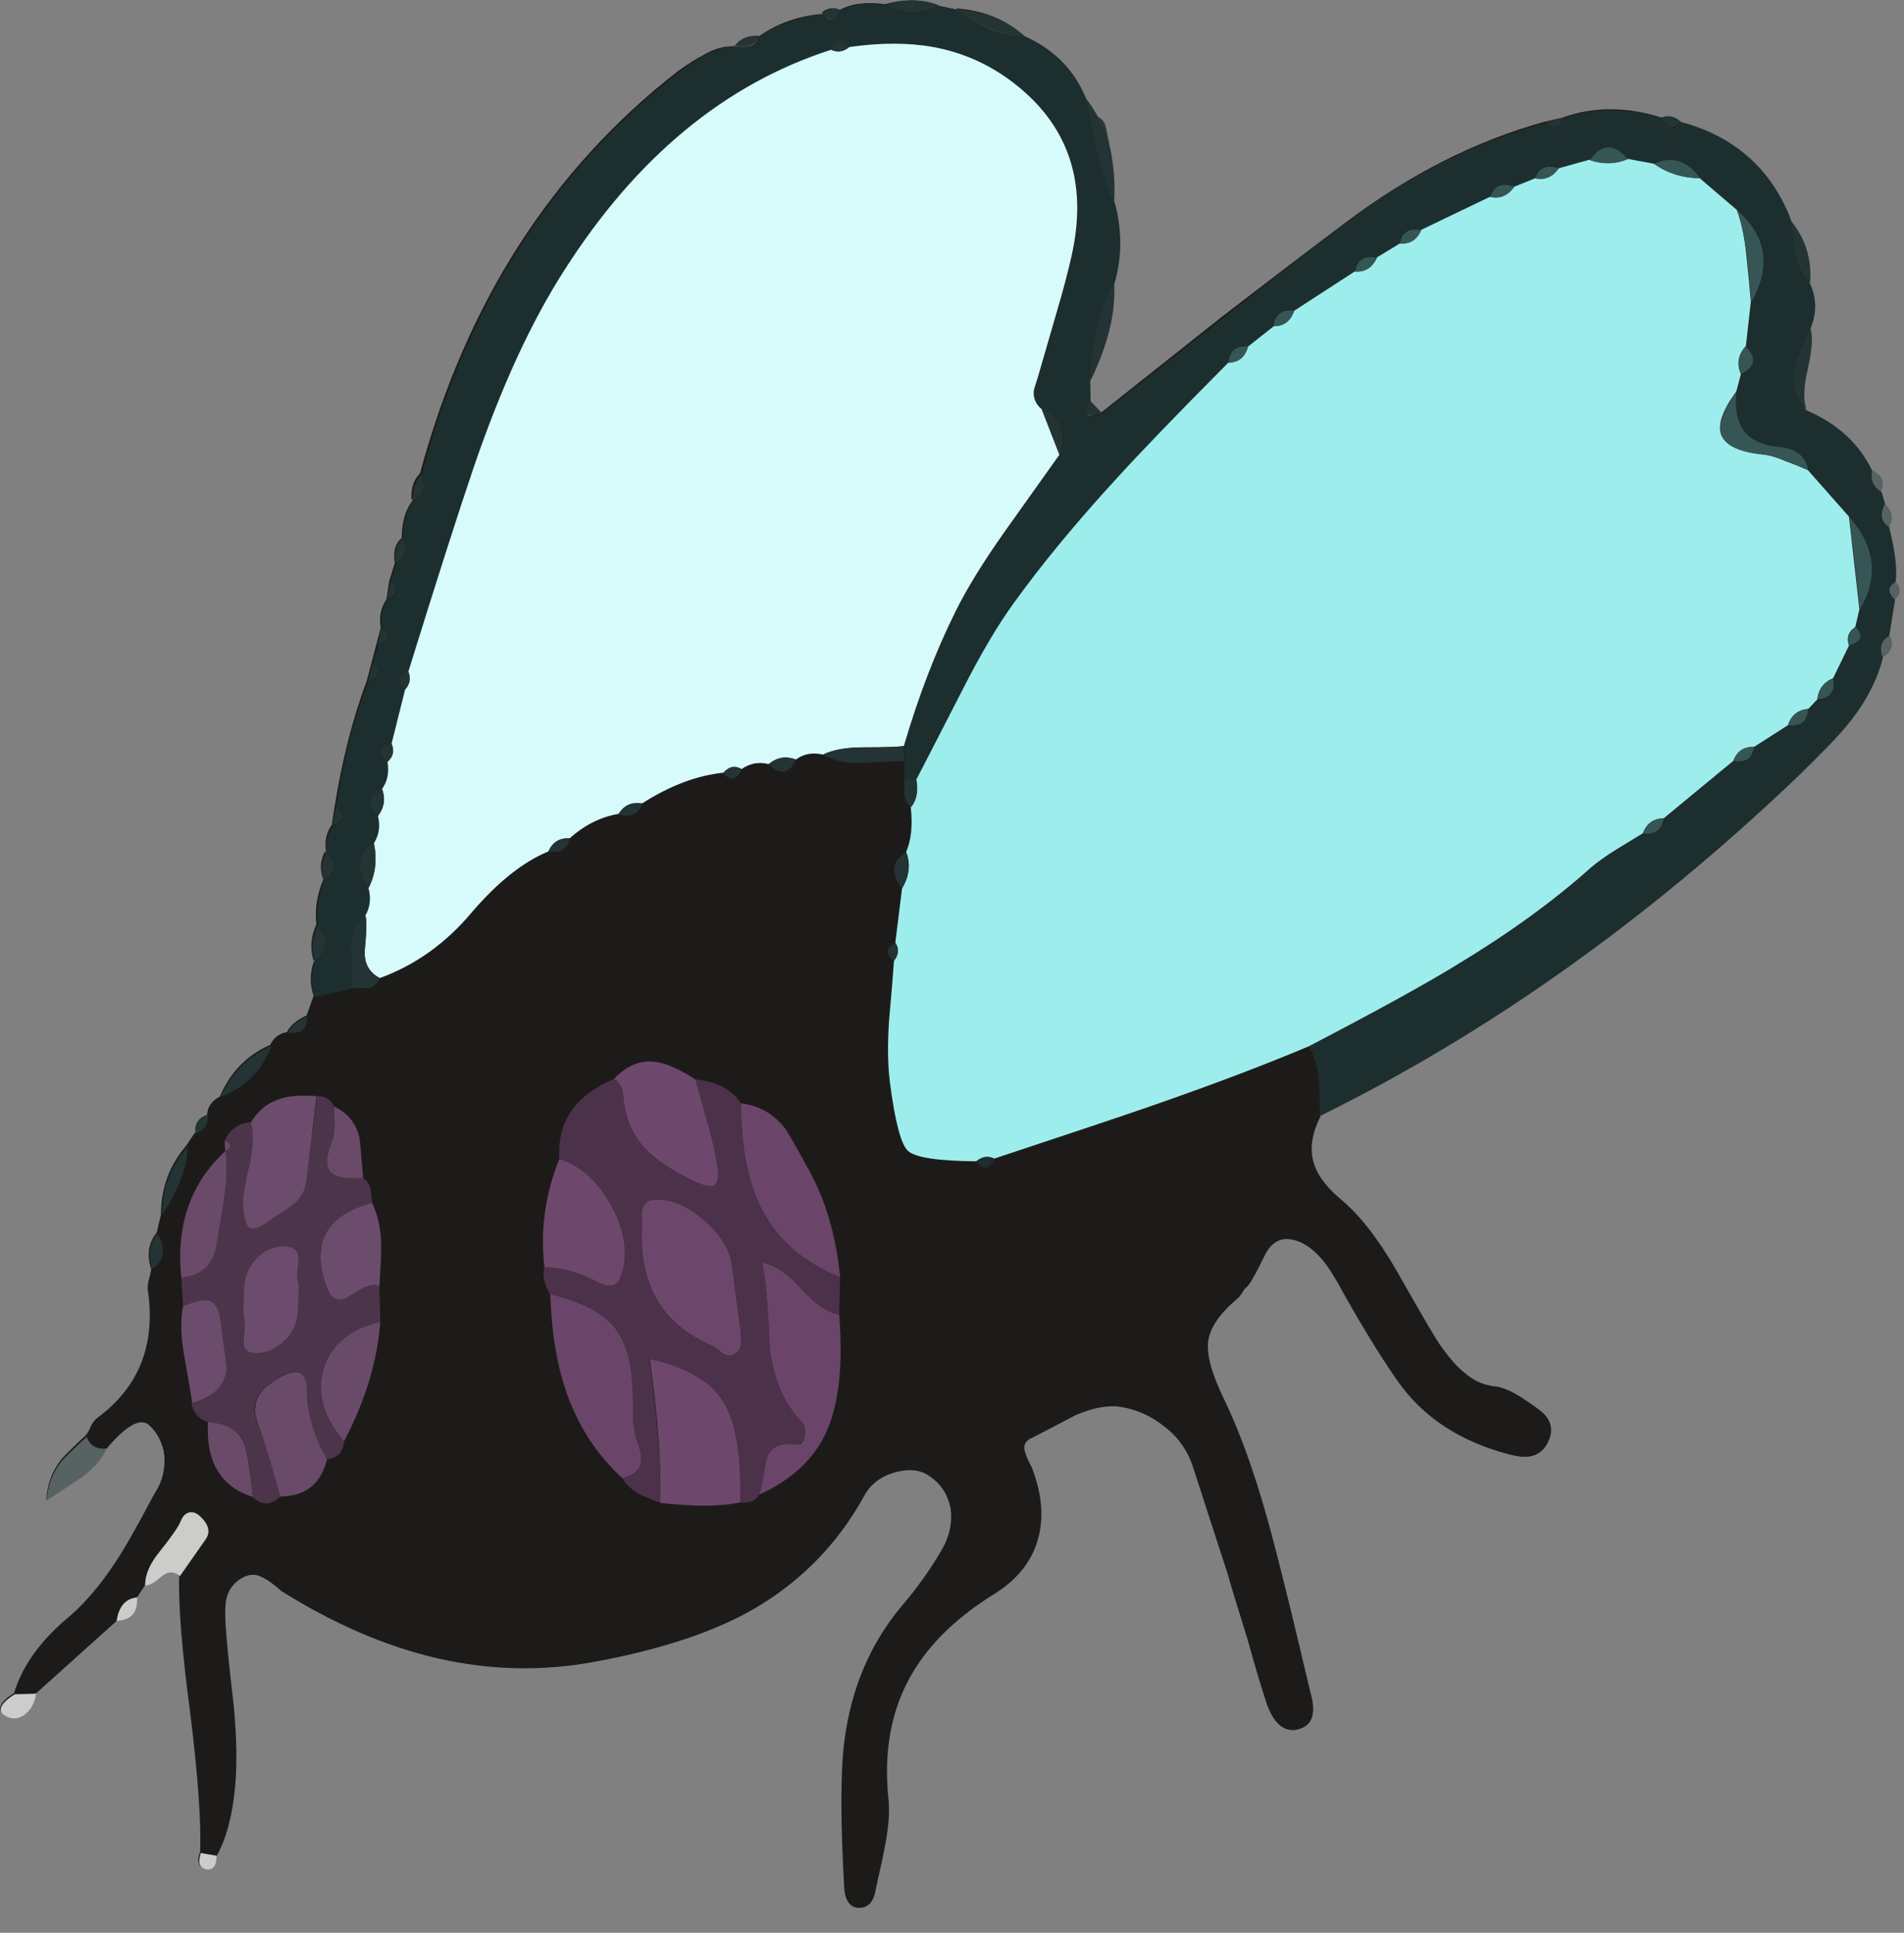 <svg xmlns="http://www.w3.org/2000/svg" xmlns:xlink="http://www.w3.org/1999/xlink" width="68" height="69" preserveAspectRatio="none"><rect width="100%" height="100%" fill="#808080" stroke="none"/><defs><path id="a" fill="#1D1B19" d="M.5 60.45q-.35.2-.45.4-.15.25.15.4.35.15.65-.1.35-.25.4-.7zM30 .35q-.35-.15-.65.1.4.45.65-.1m6.6.95q-1-.9-2.45-1 1.1.9 2.45 1m28 10.4q.35-.8 0-1.6.1-1.25-.65-2.2v.05Q62.9 5.1 60 4.35q-.3-.3-.65-.15-1.9-.6-3.55 0l-.65.15q-3.669 1.014-7.1 3.6-1.8 1.35-4.4 3.35l-4.35 3.45-.2.05q-.15.05-.2.05-.193-.11-.2-.25.043.11.2.2.05.05.15 0t.25-.1l-.4-.4v-.7q.95-1.95.85-3.5.4-1.45 0-2.9.15-2.25-1-3.7-.65-1.55-2.15-2.2-1.3-.05-2.4-.95L33.5.2q-.794-.347-1.9-.05-.969-.14-1.6.2-.25.6-.65.15-1.25.1-2.25.8-.1.3-.35.35-.2.05-.55 0-.55 0-1.05.3-.4.2-.95.6Q17.46 7.793 15 16.9q-.35.35-.3.95.172-.074.25-.2-.06.13-.2.2-.4.5-.4 1.35-.35.3-.25.9l-.2.65-.1.65q-.3.45-.2 1l-.5 1.9q-.744 1.983-1.15 4.5l-.1.65q-.3.4-.2 1-.023-.025-.05-.05-.25.5-.05 1-.34.777-.25 1.6-.3.65-.1 1.3.395-.29.4-.65.01.373-.4.7-.2.6 0 1.2l-.25.7q-.55.25-.7.6-.4.05-.6.45-1.25.55-1.8 1.85-.4.2-.45.6 0 .55-.45.7l-.3.45q-.9 1.05-.9 2.45L5.6 44q-.45.55-.2 1.3-.015.153-.1.45-.05.25 0 .45.35 2.8-1.8 4.4-.15.1-.25.3-.1.25-.2.35-.75.7-.9.9-.45.6-.5 1.4.45-.3 1.25-.85.6-.45.9-1 1-1.25 1.5-.85.4.35.55.95.1.7-.2 1.3l-.15.25q-.95 1.8-1.4 2.45-.85 1.3-1.85 2.1Q.9 59.1.5 60.45l.75-.05 2.9-2.55q.75-.05.7-.85l.3-.45q.2.05.6-.3.3-.3.65 0-.05 1.6.4 4.95.4 3.25.35 4.9-.1.25-.05.4 0 .15.25.2.334.048.35-.45.5-.95.65-2.5.1-1.15-.05-2.9L8 58q0-.65.05-.9.05-.45.45-.75.45-.3.85-.05.25.1.7.5 5.6 3.5 11.1 2.5 3.35-.6 5.5-1.75 2.7-1.5 4.15-4.15.35-.65 1.1-.85.75-.25 1.3.15.6.4.75 1.15.1.75-.3 1.45-.6 1.05-1.5 2.1-1.65 2-2 4.8-.2 1.6 0 5.2.05.7.55.7.45-.05.55-.7.25-1.05.35-1.6.15-.95.1-1.6-.25-2.4.7-4.25.9-1.75 3.05-3.05 1.25-.75 1.55-1.95.35-1.15-.2-2.6-.2-.35-.25-.55-.1-.3.2-.45.5-.25 1.6-.85.95-.4 1.65-.3.85.15 1.55.7.75.55 1.05 1.45l1.25 3.85q.15.55.7 2.3.4 1.45.7 2.35.4 1.1 1.15.85.65-.25.35-1.3-.85-3.6-1.3-5.35-.8-3.1-1.8-5.1-.65-1.4-.55-2.1t1.05-1.5q.05-.05.15-.2t.15-.2q.2-.1.7-1.15.35-.75 1.05-.55.55.15 1.05.75.3.35.75 1.2 1.1 1.95 1.95 3.15 1.25 1.75 3.55 2.45.65.2 1 .2.55-.05.8-.65.2-.5-.2-.85-.15-.2-.75-.6-.55-.35-.9-.4-.65-.05-1.15-.5-.35-.25-.85-.95-.25-.3-1.65-2.75-1-1.7-2-2.55-.75-.65-.95-1.35-.15-.7.25-1.55v-.05q8.95-4.4 16.95-12 1.4-1.35 1.85-1.95 1-1.15 1.3-2.4-.2-.5.25-.75l.2-1.3q-.23-.179-.25-.35.03.153.25.3.3-.25 0-.6.1-.65-.2-1.95-.45-.3-.15-.8l-.15-.45q-.2-.111-.3-.3.11.166.3.25.192-.48-.3-.7-.7-1.45-2.4-2.15-.286-.334-.4-.7.12.346.4.65-.15-.5.05-1.45.25-1 .1-1.45M39.15 5.4q-.087-.437-.15-.8.066.342.15.75.022.128.05.25-.027-.098-.05-.2"/><path id="c" fill="#1D1B19" d="M673.9 393.55q1.1-2.25 3.25-1.7 1.8.45 3.35 2.4.85 1.1 2.3 3.7 3.35 5.95 6.1 9.7 3.85 5.4 10.85 7.55 2.15.7 3.2.6 1.7-.15 2.4-1.9.6-1.55-.5-2.75-.55-.6-2.45-1.8-1.6-1.05-2.75-1.15-2-.25-3.6-1.55-1.1-.9-2.6-2.95-.75-1-5.05-8.6-3.05-5.25-6.15-7.8-2.45-2.05-3-4.2-.55-2.2.8-4.9-.05-3.6-.1-3.95-.25-2.25-1.2-3.8-7.4 3.1-17.25 6.55-3.9 1.35-17.45 5.9-.9 1.8-2 .25-6.35 0-7.55-1.1-1.15-1.1-2-7.65-.35-2.8-.1-6.7.4-4.45.55-6.7-1.5-1.05.1-2l.8-6q-2-2.55.45-4 .85-2 .5-5-.65-.5-.75-1.4v-1.55l-.05-2.1-4.55.15q-2.7.1-4.4-.9-1.75-.35-3 .55-1.1 2.35-2.95.5-1.75-.3-3.05.55-.8 2-2 .45-4.4.45-9 3.35-.5 1.75-2.6 1.2-2.95.45-5.4 2.65-.35 1.8-2.35 1.45-4.25 1.7-8.4 6.7-4.45 5.25-10.25 7.35-.4.95-1.3 1.05h-1.7l-4.2.95-.8 2.2q-.05 2.05-2.1 1.8-1.3.2-1.9 1.45-1.5 4.05-5.6 5.65-1.25.6-1.45 1.95.15 1.7-1.35 2.05l-.85 1.5q-.05 3.3-2.8 7.5l-.55 2.1q1.5 2.4-.55 3.85-.05.5-.3 1.45-.15.85-.05 1.45 1.05 8.65-5.6 13.7-.35.25-.7.9-.4.75-.6 1.1.5 1.45 2.2 1.3 3.25-3.85 4.7-2.6 1.3 1.1 1.65 3 .35 2.05-.6 3.9l-.45.9q-2.95 5.45-4.3 7.5-2.65 4.05-5.65 6.6-4.3 3.65-5.5 7.85l2.35-.1 8.9-8q.35-2.4 2.25-2.6l.9-1.35q0-1.7 1.6-3.65 1.95-2.45 2.3-3.35.35-.8.9-1 .7-.25 1.4.45 1.35 1.35.45 2.55l-2.75 4q-.15 5.05 1.15 15.3 1.35 10.05 1.1 15.3l1.75.35q1.6-2.85 2.05-7.65.35-3.65-.15-9-.7-5.9-.9-8.9-.1-1.95.05-2.7.25-1.45 1.45-2.3 1.35-.95 2.65-.25.8.4 2.2 1.55 17.2 10.9 34.25 7.8 10.5-1.9 17.15-5.5 8.3-4.6 12.85-12.85 1-1.9 3.35-2.6t4.05.45q1.8 1.25 2.25 3.55.4 2.35-.9 4.55-1.9 3.25-4.65 6.55-5.1 6.1-6.2 14.85-.6 4.95.05 16.05.1 2.2 1.6 2.1 1.45-.05 1.75-2.1.75-3.3 1.05-4.95.55-2.9.35-4.9-.8-7.55 2.2-13.2 2.85-5.4 9.45-9.5 3.8-2.35 4.85-6 1.05-3.6-.65-8-.6-1.1-.75-1.7-.3-1 .5-1.45 1.6-.8 5-2.6 2.95-1.3 5.1-.95 2.7.45 4.8 2.1 2.35 1.8 3.25 4.6l3.85 11.9q.5 1.65 2.15 7.15 1.35 4.45 2.25 7.15 1.25 3.5 3.55 2.65 2.05-.7 1.1-4-2.6-11.05-4.05-16.55-2.5-9.65-5.5-15.85-2.05-4.2-1.75-6.45.3-2.2 3.25-4.7.2-.15.5-.6.25-.45.45-.6.5-.35 2.05-3.55M558.95 382l-.05-1.1q.9-1.8 2.9-2.05 1.15-1.95 3.2-2.6 1.6-.5 4.1-.3 1.45 0 1.9 1.15 2.25 1.05 2.8 3.45.05.05.4 4.45.65.45.85 1.25 0 .1.15 1.5.95 1.95 1 4.6.05.85-.2 4.65l.1 3.9q-.45 6.4-4 13.2-.05 1.75-1.9 2.05-.95 4-5.15 4.05-1.5 1.5-3.05.05-5.3-1.7-4.95-8.25-1.7-.65-1.75-2.15-.05-.6-.9-5.35-.55-3.2-.1-5.35l-.2-3.2q-.85-8.6 4.9-13.95zm35.35 12.85q-.75-6.15 1.6-11.95-.4-6.15 6.05-8.85 2.05-2.2 4.5-1.9 1.8.2 4.5 1.95 3.55.35 5.05 2.65 2.9.35 4.85 2.75.5.65 2.75 4.8 2.75 5.05 3.3 11.65l-.05 4.15q.65 8.35-1.4 12.9-2 4.5-7.45 7-.6 1.05-2.1.85-3.25.7-8.85.05-2-.85-2.3-1-1.3-.7-1.9-1.75-4.15-3.8-6.1-9.3-1.65-4.6-1.85-11-.95-1.85-.6-3"/><path id="d" fill="#1D2E2E" d="M732.45 295.55q.15-.7 1.8-4.45 1.05-2.5-.05-4.95-1.25-1.25-1.65-3.2-.25-1.05-.35-3.55-3.2-8.7-12.3-11.1-1.2 1.55-1.95-.4-5.9-1.85-10.95-.05-.8 1.9-1.95.5-11.4 3-22.1 11.05-5.65 4.25-13.6 10.5-9 7.1-13.5 10.6l-.65.25q-.4.15-.55.05-1.05-.65 0-1.55l-.05-2.25q.15-6.35 2.7-10.9 1.25-4.45 0-8.95-1.2-2.1-1.9-5.65-1.1-5.3-1.25-5.8-1.95-4.75-6.65-6.75-4.1-.3-7.5-3.05l-2.1-.45q-3.1 1.65-5.8-.1-3.05-.5-5.1.6-.75 1.8-1.9.4-3.85.4-7.05 2.45-.35.95-1.1 1.15-.6.15-1.6-.05-1.7.1-3.35 1-1.15.55-2.9 1.9-20.9 16.2-28.45 44.55.75 2-.85 2.75-1.2 1.6-1.2 4.2.8 2.1-.75 2.8l-.6 2.05q1.45 1.2-.35 1.95-.9 1.35-.6 3.05 1.4 1.2-.45 1.95l-.6 2.05q1.45 1.25-.45 1.95-2.45 6.2-3.6 14.05 1.5 1.2-.35 1.95-.95 1.25-.65 3.05 1.75 1.65-.3 3-1 2.45-.7 5 1.9 2.2-.3 4-.75 1.9 0 3.85l4.15-.95q.05-.2-.1-4.15-.1-2.5 1.55-3.85.8-1.4.35-3.05-.95-1.7-.95-2.6-.05-1.4 1.55-2.35.8-1.25.4-3.05-1.85-1.85.5-2.95.9-1.25.6-3-.9-.7-.7-1.2.15-.4 1.15-.8l1.45-6q-1.45-1.15.4-2 4.7-15.15 7.25-22.65 4.45-13.15 9.9-21.65 5.8-9 12.6-14.85 7.65-6.55 17-9.55.85-2 2-.3 5.2-.75 9.3 0 4.7.85 8.6 3.75 9.45 7.1 6.7 19.3-.6 2.55-1.65 6.25l-1.8 6.15q-.2.8-.75 2.3-.2 1.35.85 2.3 3.3 1.55 1.95 4.95-.3.45-6 8.5-3.65 5.15-5.5 8.9-3.35 6.8-5.65 14.85v3.8l1.35-.05q.1-.15 5.1-9.9 3.05-6 5.7-9.65 4.65-6.45 11.35-13.75 4-4.4 12.4-12.85.15-1.9 2.15-1.75l2.85-2.25q.2-1.95 2.25-1.7l6.7-4.4q.35-1.9 2.45-1.5l2.55-1.55q.35-1.9 2.35-1.5l7.6-3.65q.65-1.95 2.65-1.1l2.35-.95q.65-1.8 2.6-1.15l3.4-.9q2-2.8 4.2-.1l2.95.55q3-1.4 5.05 1.6l4.1 3.5q4.95 4.3 1.55 10.15l-.55 4.9q1.75 1.9-.55 3.1l-.5 1.9q-.3 2.75.7 4.2 1.1 1.65 3.9 1.9 2.95.3 3.3 2.55l4.55 5.2q4.3 4.9 1.15 10.2l-.45 1.95q.75.8.5 1.3-.25.4-1.2.75l-1.75 3.65q.3 2.1-1.75 2.3l-1.05 1.05q-.15 2.05-2.25 1.8l-3.75 2.4q-.3 1.85-2.25 1.55l-7.75 6.35q-.3 1.95-2.3 1.65-1.95 1.2-2.9 1.8-1.75 1.1-2.8 2-6.25 5.55-15 10.85-5.3 3.2-16.25 8.9.95 1.55 1.15 3.8.05.3.1 3.9 27.8-13.7 52.55-37.25 4.25-4.1 5.75-5.95 3-3.65 3.95-7.45-.6-1.65.7-2.4l.65-4.05q-1.3-1 .05-1.9.3-2.05-.7-6.05-1.35-1-.45-2.55l-.4-1.4q-1.4-.75-1-2.25-2.15-4.55-7.3-6.75-1.9-2.05-1.35-4.6"/><path id="e" fill="#CCCCCB" d="M550.1 430q.55.15 1.8-.95 1.05-.9 2.05-.05l2.8-4q.9-1.2-.5-2.55-.7-.7-1.4-.45-.55.2-.85 1-.35.85-2.3 3.3-1.6 1.95-1.6 3.7"/><path id="f" fill="#576262" d="M543.65 413.6q-2.3 2.1-2.8 2.7-1.45 1.85-1.65 4.35 1.45-.95 3.95-2.6 1.9-1.4 2.7-3.15-1.7.15-2.2-1.3"/><path id="g" fill="#243434" d="M654.6 296.95q2.95-6 2.65-10.9-2.5 4.55-2.65 10.9"/><path id="h" fill="#243434" d="M657.25 277.1q.4-7-3.15-11.45.15.5 1.25 5.8.7 3.55 1.9 5.65"/><path id="i" fill="#243434" d="M733.95 295.55q.7-3.05.3-4.5-1.65 3.6-1.8 4.45-.55 2.55 1.35 4.6-.55-1.6.15-4.55"/><path id="j" fill="#243434" d="M564.05 370.4q-3.85 1.7-5.6 5.65 4.1-1.6 5.6-5.65"/><path id="k" fill="#243434" d="M647.45 258.9q-3.1-2.8-7.5-3.05 3.4 2.75 7.5 3.05"/><path id="l" fill="#243434" d="M554.8 381.55q-2.85 3.2-2.8 7.5 2.75-4.2 2.8-7.5"/><path id="m" fill="#243434" d="M637.9 255.4q-2.55-1.05-5.85-.1 2.7 1.75 5.85.1"/><path id="n" fill="#243434" d="M734.2 286.1q.3-3.85-2-6.75.1 2.55.35 3.55.4 1.95 1.65 3.2"/><path id="o" fill="#CCCCCB" d="M535.7 442.05q-1 .6-1.4 1.2-.5.8.45 1.25 1.1.55 2.1-.25.95-.75 1.2-2.25z"/><path id="p" fill="#243434" d="M551.45 391.15q-1.35 1.7-.55 3.9 2.05-1.45.55-3.9"/><path id="q" fill="#243434" d="M569.2 357.1q-1 2-.35 4 2.25-1.75.35-4"/><path id="r" fill="#243434" d="M570.15 349.05q-.85 1.55-.25 3 2.05-1.3.25-3"/><path id="s" fill="#CCCCCB" d="M546.95 433.95q2.45-.15 2.25-2.6-1.9.2-2.25 2.6"/><path id="t" fill="#243434" d="M568.05 367.15q-1.75.65-2.1 1.8 2.05.25 2.1-1.8"/><path id="u" fill="#243434" d="m575.25 328.1-.45 1.95q1.9-.7.45-1.95"/><path id="v" fill="#576262" d="M742.25 327.45q1.5-.95.75-2.4-1.3.8-.75 2.4"/><path id="w" fill="#243434" d="m576.25 324.15-.4 1.9q1.85-.75.4-1.9"/><path id="x" fill="#243434" d="M557 378q-1.5.45-1.35 2.05 1.5-.35 1.35-2.05"/><path id="y" fill="#CCCCCB" d="M556.25 459.6q-.2.75-.15 1.1.1.55.75.7 1.15.2 1.15-1.5z"/><path id="z" fill="#576262" d="M743.6 321q1-.85.05-1.9-1.35.9-.05 1.9"/><path id="A" fill="#243434" d="m577.25 319.1-.4 1.95q1.8-.75.4-1.95"/><path id="B" fill="#243434" d="M578.6 314.25q-1.05 1.05-.8 2.8.9-.45 1.05-1.2.1-.6-.25-1.6"/><path id="C" fill="#576262" d="M742.95 313.05q.75-1.35-.45-2.55-.9 1.55.45 2.55"/><path id="D" fill="#243434" d="M580.65 307.25q-1.05 1.05-.9 2.8.95-.4 1.1-1.2.1-.6-.2-1.6"/><path id="E" fill="#576262" d="M742.05 309.05q.65-1.55-1-2.25-.3 1.6 1 2.25"/><path id="F" fill="#243434" d="m655.85 300.4-1.2-1.25q-1.05.95-.05 1.55.15.15.55 0 .25-.1.7-.3"/><path id="G" fill="#243434" d="m571.2 344.1-.4 1.95q1.95-.75.4-1.95"/><path id="H" fill="#243434" d="M719.9 268.25q-.95-.9-2-.4.75 1.9 2 .4"/><path id="I" fill="#243434" d="m706.95 267.8-1.95.5q1.25 1.45 1.95-.5"/><path id="J" fill="#243434" d="M618 258.75q-1.8-.1-2.7 1.1 2.2.45 2.7-1.1"/><path id="K" fill="#243434" d="M627 255.9q-1.1-.45-1.95.4 1.2 1.4 1.95-.4"/><path id="L" fill="#9EEDED" d="M686.3 283.25q-.8 1.7-2.45 1.55l-6.7 4.35q-.6 1.7-2.25 1.7l-2.85 2.25q-.45 1.7-2.15 1.75-8.4 8.45-12.4 12.85-6.7 7.3-11.35 13.75-2.65 3.65-5.7 9.65-5 9.75-5.1 9.9.35 1.85-.6 2.95.35 3.05-.5 5 .75 2.05-.45 4l-.75 6.05q.65.95-.15 2-.15 2.25-.55 6.7-.25 3.9.1 6.7.85 6.55 2 7.6 1.2 1.1 7.55 1.15 1-.8 2-.3 12.55-4.15 17.45-5.85 9.8-3.4 17.3-6.55 10.95-5.7 16.2-8.9 8.8-5.3 15-10.85 1.05-.9 2.8-2 1-.6 2.95-1.8.65-1.65 2.3-1.65l7.7-6.35q.6-1.6 2.3-1.55l3.75-2.4q.55-1.65 2.25-1.8l1-1.05q.2-1.7 1.75-2.35l1.75-3.6q-.45-1.3.7-2.05l.45-1.95-1.15-10.25-4.55-5.15q-1.65-.7-2.5-1-1.45-.65-2.5-.75-3.95-.4-4.6-2.2-.55-1.7 1.7-4.75l.5-1.9q-.75-1.7.55-3.1l.55-4.9q-.3-3.4-.5-5.15-.3-3-1.05-5l-4.1-3.5q-3-.1-5.05-1.6l-2.95-.55q-2 .9-4.2.1l-3.4.95q-1.05 1.45-2.6 1.1l-2.35.95q-1.1 1.5-2.65 1.1l-7.6 3.65q-.7 1.65-2.35 1.5z"/><path id="M" fill="#D7FAFA" d="m649.1 295.5 1.8-6.2q1.1-3.75 1.65-6.25 2.75-12.25-6.7-19.3-3.9-2.9-8.6-3.75-4.1-.75-9.3 0-.95.8-2 .3-17.6 5.65-29.55 24.45-5.45 8.5-9.95 21.65-2.55 7.5-7.25 22.65.45 1.05-.35 1.95l-1.5 6q.5 1.15-.45 2 .3 1.75-.6 3 .6 1.6-.45 3 .4 1.65-.45 3 .55 2.75-.6 4.95.45 1.65-.35 3.05.25.6-.05 3.7-.2 2.25 1.65 3.2 5.9-2.15 10.2-7.3 4.3-5 8.45-6.7.65-1.5 2.35-1.45 2.45-2.2 5.4-2.7.9-1.45 2.6-1.15 4.6-2.95 9-3.4.9-1.05 2-.4 1.35-.95 3-.55 1.4-1.15 3-.5 1.3-.95 3-.55 1.65-.8 4.45-.8 3.6 0 4.5-.15 2.4-8.2 5.7-14.85 1.85-3.75 5.45-8.85 2-2.8 6.05-8.5-1.3-3.35-1.95-5-1.1-.95-.85-2.25.5-1.55.7-2.3"/><path id="N" fill="#4B314A" d="M605.6 381.95q-2.15-2.2-2.55-5.3-.1-1.1-.2-1.45-.25-.75-.9-1.15-6.45 2.7-6.05 8.85 3.55 1.1 5.8 5.25 2.2 4.15 1.05 7.6-.35 1.1-1.2 1.15-.6.05-1.6-.5-2.95-1.5-5.7-1.55-.35 1.25.6 3 5.05 1.2 7.05 3.55t2.1 7.2q.05 1 .05 2.9.1 1.7.55 2.9 1.2 3.15-1.75 3.75.6 1.05 1.85 1.75.45.25 2.35 1 .15-6.1-1.2-15.9 6 1.3 8.1 4.7 2.15 3.35 1.95 11.15 1.5.2 2.1-.85.15-.15.75-3.65.35-2.3 3.4-1.9.7.1.9-.95.15-1.05-.3-1.5-3-3.05-3.6-8.35-.2-6.2-.8-9.3 2 .35 4.35 2.95 2.35 2.55 4.15 2.8l.1-4.15q-6.15-2.45-8.75-7.7-2.2-4.4-2.2-11.5-1.5-2.3-5.05-2.65.2.75 1.25 4.5.8 2.75 1.1 4.6.45 2.35-.4 2.65-.6.25-2.4-.65-3.25-1.6-4.9-3.25m-.55 8.05q-.1-1.1.05-1.6.15-.9 1.35-1 2.6-.2 5.4 2.3 2.85 2.45 3.15 5.1.1.75.95 7.2 0 .3.05 1.2-.05.85-.65 1.2-.65.45-1.4-.05-.75-.65-1.2-.85-8.35-3.55-7.7-13.5"/><path id="O" fill="#4C354B" d="M558.95 382q.027-.013.05-.05zm2.7 1.45q.7-2.9.15-4.65-2 .2-2.9 2.05.5.35.6.55.096.287-.5.55.297 2.167-.15 5.15-.25 1.7-.85 5.1-.45 3.45-3.9 3.75l.2 3.2q1.9-.75 2.65-.65 1.25.2 1.5 2.3.2 1.8.6 5.3-.25 2.8-3.8 3.75.15 1.5 1.8 2.15 3.55.15 4.2 3.1.4 1.65.75 5.15 1.5 1.45 3.05-.05-.75-2.65-1.15-4-.7-2.4-1.35-3.95-.7-1.85.05-3.15.6-1 2.3-2.05 3.15-1.9 3.1 1.6 0 3.4 2.2 7.45 1.75-.2 1.9-2-3.45-4.05-2.25-8.05 1.25-4 6.25-5.15l-.1-3.9q-.8-.65-3.15.95-1.9 1.35-2.7-1-2.55-7.2 5.05-9.2-.15-1.4-.15-1.5-.2-.85-.85-1.25-2.55.2-3.4-.5-1.1-.9 0-3.5.25-.7.25-1.9-.05-1.35-.05-2-.45-1.15-1.9-1.15l-1.15 9.25q-.15 1.6-1.55 2.75-1.75 1.2-2.6 1.8-1.6 1.2-2.2.6-.45-.4-.6-2.25-.1-1.3.65-4.65m.95 10.25q1.35-1.25 3.05-1.15 1.6.1 1.4 1.7-.25 2.05.05 2.4-.05.85-.05 2.3-.05 1.25-.25 1.95-.45 1.55-1.85 2.55-1.25.95-2.6.9-1.45 0-1.45-1.45.3-1.8.15-2.5-.25-1.5 0-3.45.2-2 1.55-3.25"/><path id="P" fill="#6A4569" d="M618 420q5.45-2.5 7.45-7 2.05-4.55 1.4-12.9-1.8-.25-4.15-2.8-2.35-2.6-4.35-2.95.6 3.1.8 9.3.6 5.3 3.6 8.35.45.45.3 1.5t-.9.95q-3-.4-3.4 1.9-.6 3.5-.75 3.65"/><path id="Q" fill="#6D476C" d="M615.9 420.85q.2-7.8-1.9-11.15-2.15-3.4-8.1-4.7 1.35 9.5 1.15 15.9 5.6.65 8.85-.05"/><path id="R" fill="#6A4569" d="M594.9 397.85q.2 6.4 1.85 11 1.95 5.5 6.1 9.3 2.95-.6 1.75-3.75-.45-1.2-.55-2.9 0-1.9-.05-2.9-.1-4.85-2.1-7.2t-7-3.55"/><path id="S" fill="#6A4569" d="M626.95 395.95q-.65-6.65-3.35-11.65-2.3-4.2-2.75-4.8-1.9-2.4-4.85-2.75 0 7.1 2.2 11.5 2.6 5.25 8.75 7.7"/><path id="T" fill="#6D476C" d="M606.45 372.15q-2.45-.3-4.5 1.9.65.4.9 1.15.1.35.2 1.45.4 3.1 2.55 5.3 1.65 1.65 4.9 3.25 1.8.9 2.4.65.85-.3.4-2.65-.3-1.85-1.1-4.6-1.05-3.75-1.25-4.5-2.7-1.75-4.5-1.95"/><path id="U" fill="#6D476C" d="M595.9 382.9q-2.35 5.8-1.65 11.95 2.75.05 5.7 1.55 1 .55 1.6.5.85-.05 1.2-1.15 1.15-3.45-1.05-7.6-2.25-4.15-5.8-5.25"/><path id="V" fill="#6C4C6C" d="M565 376.25q-2.05.65-3.2 2.6.5 1.75-.15 4.65-.8 3.35-.7 4.6.15 1.85.6 2.3.65.55 2.25-.65.85-.6 2.6-1.75 1.35-1.1 1.55-2.75l1.1-9.3q-2.5-.2-4.05.3"/><path id="W" fill="#6A4A69" d="M570.2 416.1q-2.2-4.05-2.2-7.45.05-3.45-3.1-1.55-1.7 1-2.25 2-.75 1.35-.05 3.15.6 1.6 1.3 3.95.4 1.35 1.15 4 4.2-.05 5.15-4.1"/><path id="X" fill="#6C4C6C" d="M576.2 392.35q-.05-2.65-1-4.6-7.6 2-5.05 9.2.8 2.35 2.7 1 2.35-1.6 3.15-.95.25-3.8.2-4.65"/><path id="Y" fill="#6A4A69" d="M572.1 414.1q3.55-6.8 4-13.2-5 1.15-6.25 5.15-1.2 4 2.25 8.05"/><path id="Z" fill="#6C4C6C" d="M554.3 399.15q-.45 2.15.1 5.35.85 4.75.9 5.35 3.5-.95 3.8-3.75 0-.15-.65-5.3-.25-2.1-1.5-2.3-.75-.1-2.65.65"/><path id="aa" fill="#6A4A69" d="M558 392.25q.6-3.4.85-5.1.45-3 .15-5.15-5.8 5.3-4.9 14 3.45-.35 3.9-3.75"/><path id="ab" fill="#6A4A69" d="M557.05 412q-.35 6.55 4.95 8.25-.35-3.5-.75-5.15-.65-2.95-4.2-3.1"/><path id="ac" fill="#6A4A69" d="M574.2 385q-.35-4.4-.4-4.45-.55-2.4-2.8-3.45 0 .65.05 2 0 1.2-.3 1.9-1.05 2.65.05 3.5.85.7 3.4.5"/><path id="ad" fill="#243434" d="M625.05 338.2q1.7 1 4.4.9 4.3-.2 4.55-.15v-1.7q-.9.15-4.5.15-2.8 0-4.45.8"/><path id="ae" fill="#243434" d="M574.45 356q-1.65 1.35-1.55 3.85.15 3.85.1 4.15h1.75q.9-.15 1.3-1.1-1.85-.95-1.65-3.25.3-3.05.05-3.65"/><path id="af" fill="#243434" d="M634.25 349q-2.4 1.45-.45 4 1.2-2.1.45-4"/><path id="ag" fill="#243434" d="m635.4 341-1.35.05v1.55q.1.9.75 1.4.9-1.05.6-3"/><path id="ah" fill="#243434" d="M619.05 339.25q1.9 1.9 3-.5-1.65-.6-3 .5"/><path id="ai" fill="#243434" d="M614.05 340.25q1.2 1.45 2-.45-1.2-.6-2 .45"/><path id="aj" fill="#243434" d="M594.7 348.9q2 .35 2.35-1.45-1.7-.1-2.35 1.45"/><path id="ak" fill="#243434" d="M633.05 359q-1.6.9-.15 2 .8-1.05.15-2"/><path id="al" fill="#1D2E2E" d="M642 383.15q1.15 1.55 2-.25-1-.55-2 .25"/><path id="am" fill="#243434" d="M602.45 344.8q2.1.55 2.6-1.2-1.7-.2-2.6 1.2"/><path id="an" fill="#6A4A69" d="m558.9 380.85.05 1.15q.65-.3.55-.6-.05-.25-.6-.55"/><path id="ao" fill="#365656" d="M726.8 302.3q-1-1.45-.75-4.2-2.2 3.05-1.65 4.75.65 1.8 4.6 2.2 1.05.1 2.5.7.85.3 2.5 1-.45-2.35-3.3-2.55-2.8-.3-3.9-1.9"/><path id="ap" fill="#365656" d="M739.7 322.15q3.15-5.3-1.15-10.2z"/><path id="aq" fill="#365656" d="M726.1 278q.75 2.05 1.1 5.05.2 1.75.5 5.15 3.35-5.9-1.6-10.2"/><path id="ar" fill="#243434" d="M575.4 348q-1.55.95-1.55 2.35.05.95.95 2.6 1.15-2.2.6-4.95"/><path id="as" fill="#365656" d="M722.05 274.5q-2.15-2.95-5.1-1.6 2.25 1.6 5.1 1.6"/><path id="at" fill="#243434" d="M651.2 305.05q1.3-3.45-1.95-5 .65 1.65 1.95 5"/><path id="au" fill="#365656" d="M714.05 272.4q-2.25-2.7-4.2.1 2.15.75 4.2-.1"/><path id="av" fill="#243434" d="M576.3 342q-2.3 1.1-.45 2.95 1-1.4.45-2.95"/><path id="aw" fill="#365656" d="M726.55 296.15q2.4-1.15.55-3.05-1.25 1.35-.55 3.05"/><path id="ax" fill="#365656" d="M715.7 346.9q2 .3 2.3-1.65-1.65 0-2.3 1.65"/><path id="ay" fill="#365656" d="M725.75 338.9q1.95.35 2.25-1.55-1.7-.05-2.25 1.55"/><path id="az" fill="#243434" d="M577.35 337q-1 .35-1.15.8-.2.5.7 1.2.95-.85.45-2"/><path id="aA" fill="#365656" d="M731.75 334.95q2.1.25 2.25-1.8-1.7.15-2.25 1.8"/><path id="aB" fill="#365656" d="M735 332.1q2.15-.2 1.75-2.3-1.6.6-1.75 2.3"/><path id="aC" fill="#243434" d="M579.2 329q-1.85.85-.35 2 .8-.85.35-2"/><path id="aD" fill="#365656" d="M738.55 326.15q.95-.35 1.15-.75.3-.5-.45-1.3-1.15.8-.7 2.05"/><path id="aE" fill="#365656" d="M672.05 293.1q-2-.15-2.15 1.8 1.7-.05 2.15-1.8"/><path id="aF" fill="#365656" d="M677.15 289.15q-2.05-.25-2.25 1.7 1.7 0 2.25-1.7"/><path id="aG" fill="#365656" d="M686.3 283.3q-2.05-.45-2.4 1.5 1.65.15 2.4-1.5"/><path id="aH" fill="#365656" d="M691.2 280.25q-2-.4-2.35 1.45 1.65.15 2.35-1.45"/><path id="aI" fill="#365656" d="M701.5 275.45q-2.05-.75-2.65 1.1 1.55.4 2.65-1.1"/><path id="aJ" fill="#365656" d="M706.4 273.4q-1.95-.65-2.6 1.1 1.65.35 2.6-1.1"/><path id="aK" fill="#243434" d="M627.95 260q-1.15-1.6-2 .3 1.1.45 2-.3"/><path id="aL" fill="#6C476B" d="M606.45 387.4q-1.2.1-1.35 1-.15.5-.05 1.6-.65 9.95 7.7 13.5.45.2 1.2.85.75.5 1.4.05.6-.35.65-1.2-.05-.9-.05-1.2-.85-6.45-.95-7.2-.3-2.7-3.15-5.15-2.8-2.45-5.4-2.25"/><path id="aM" fill="#6C4C6C" d="M565.65 392.55q-1.7-.1-3.05 1.15t-1.55 3.25q-.2 2.25 0 3.45.15.7-.1 2.5-.05 1.45 1.4 1.45 1.35.05 2.6-.9 1.4-1 1.85-2.55.2-.7.25-1.95 0-1.45.05-2.3-.3-.35-.05-2.4.2-1.6-1.4-1.7"/><path id="b" fill="none" stroke="#333" stroke-linecap="round" stroke-linejoin="round" stroke-width="1" d="M39 4.625q.063.338.15.775.023.102.05.2-.028-.122-.05-.25z"/></defs><g><use xlink:href="#a"/><use xlink:href="#b"/></g><use xlink:href="#c" transform="matrix(.323 0 0 .323 -172.5 -82.3)"/><use xlink:href="#d" transform="matrix(.323 0 0 .323 -172.5 -82.3)"/><use xlink:href="#e" transform="matrix(.323 0 0 .323 -172.5 -82.3)"/><use xlink:href="#f" transform="matrix(.323 0 0 .323 -172.5 -82.3)"/><use xlink:href="#g" transform="matrix(.323 0 0 .323 -172.5 -82.3)"/><use xlink:href="#h" transform="matrix(.323 0 0 .323 -172.5 -82.3)"/><use xlink:href="#i" transform="matrix(.323 0 0 .323 -172.5 -82.3)"/><use xlink:href="#j" transform="matrix(.323 0 0 .323 -172.5 -82.3)"/><use xlink:href="#k" transform="matrix(.323 0 0 .323 -172.5 -82.3)"/><use xlink:href="#l" transform="matrix(.323 0 0 .323 -172.5 -82.3)"/><use xlink:href="#m" transform="matrix(.323 0 0 .323 -172.5 -82.3)"/><use xlink:href="#n" transform="matrix(.323 0 0 .323 -172.5 -82.3)"/><use xlink:href="#o" transform="matrix(.323 0 0 .323 -172.5 -82.3)"/><use xlink:href="#p" transform="matrix(.323 0 0 .323 -172.5 -82.3)"/><use xlink:href="#q" transform="matrix(.323 0 0 .323 -172.5 -82.3)"/><use xlink:href="#r" transform="matrix(.323 0 0 .323 -172.5 -82.3)"/><use xlink:href="#s" transform="matrix(.323 0 0 .323 -172.5 -82.3)"/><use xlink:href="#t" transform="matrix(.323 0 0 .323 -172.5 -82.3)"/><use xlink:href="#u" transform="matrix(.323 0 0 .323 -172.5 -82.3)"/><use xlink:href="#v" transform="matrix(.323 0 0 .323 -172.5 -82.3)"/><use xlink:href="#w" transform="matrix(.323 0 0 .323 -172.5 -82.3)"/><use xlink:href="#x" transform="matrix(.323 0 0 .323 -172.5 -82.3)"/><use xlink:href="#y" transform="matrix(.323 0 0 .323 -172.5 -82.3)"/><use xlink:href="#z" transform="matrix(.323 0 0 .323 -172.5 -82.3)"/><use xlink:href="#A" transform="matrix(.323 0 0 .323 -172.5 -82.3)"/><use xlink:href="#B" transform="matrix(.323 0 0 .323 -172.5 -82.3)"/><use xlink:href="#C" transform="matrix(.323 0 0 .323 -172.5 -82.3)"/><use xlink:href="#D" transform="matrix(.323 0 0 .323 -172.5 -82.3)"/><use xlink:href="#E" transform="matrix(.323 0 0 .323 -172.5 -82.3)"/><use xlink:href="#F" transform="matrix(.323 0 0 .323 -172.5 -82.3)"/><use xlink:href="#G" transform="matrix(.323 0 0 .323 -172.5 -82.3)"/><use xlink:href="#H" transform="matrix(.323 0 0 .323 -172.5 -82.3)"/><use xlink:href="#I" transform="matrix(.323 0 0 .323 -172.5 -82.3)"/><use xlink:href="#J" transform="matrix(.323 0 0 .323 -172.5 -82.3)"/><use xlink:href="#K" transform="matrix(.323 0 0 .323 -172.5 -82.3)"/><use xlink:href="#L" transform="matrix(.323 0 0 .323 -172.5 -82.3)"/><use xlink:href="#M" transform="matrix(.323 0 0 .323 -172.5 -82.3)"/><use xlink:href="#N" transform="matrix(.323 0 0 .323 -172.5 -82.3)"/><use xlink:href="#O" transform="matrix(.323 0 0 .323 -172.5 -82.3)"/><use xlink:href="#P" transform="matrix(.323 0 0 .323 -172.5 -82.3)"/><use xlink:href="#Q" transform="matrix(.323 0 0 .323 -172.5 -82.3)"/><use xlink:href="#R" transform="matrix(.323 0 0 .323 -172.5 -82.3)"/><use xlink:href="#S" transform="matrix(.323 0 0 .323 -172.5 -82.3)"/><use xlink:href="#T" transform="matrix(.323 0 0 .323 -172.5 -82.3)"/><use xlink:href="#U" transform="matrix(.323 0 0 .323 -172.5 -82.3)"/><use xlink:href="#V" transform="matrix(.323 0 0 .323 -172.5 -82.3)"/><use xlink:href="#W" transform="matrix(.323 0 0 .323 -172.5 -82.3)"/><use xlink:href="#X" transform="matrix(.323 0 0 .323 -172.5 -82.3)"/><use xlink:href="#Y" transform="matrix(.323 0 0 .323 -172.5 -82.3)"/><use xlink:href="#Z" transform="matrix(.323 0 0 .323 -172.5 -82.3)"/><use xlink:href="#aa" transform="matrix(.323 0 0 .323 -172.5 -82.3)"/><use xlink:href="#ab" transform="matrix(.323 0 0 .323 -172.5 -82.3)"/><use xlink:href="#ac" transform="matrix(.323 0 0 .323 -172.5 -82.3)"/><use xlink:href="#ad" transform="matrix(.323 0 0 .323 -172.5 -82.3)"/><use xlink:href="#ae" transform="matrix(.323 0 0 .323 -172.5 -82.3)"/><use xlink:href="#af" transform="matrix(.323 0 0 .323 -172.5 -82.3)"/><use xlink:href="#ag" transform="matrix(.323 0 0 .323 -172.5 -82.3)"/><use xlink:href="#ah" transform="matrix(.323 0 0 .323 -172.5 -82.3)"/><use xlink:href="#ai" transform="matrix(.323 0 0 .323 -172.5 -82.3)"/><use xlink:href="#aj" transform="matrix(.323 0 0 .323 -172.5 -82.3)"/><use xlink:href="#ak" transform="matrix(.323 0 0 .323 -172.5 -82.3)"/><use xlink:href="#al" transform="matrix(.323 0 0 .323 -172.5 -82.3)"/><use xlink:href="#am" transform="matrix(.323 0 0 .323 -172.5 -82.3)"/><use xlink:href="#an" transform="matrix(.323 0 0 .323 -172.5 -82.3)"/><use xlink:href="#ao" transform="matrix(.323 0 0 .323 -172.5 -82.3)"/><use xlink:href="#ap" transform="matrix(.323 0 0 .323 -172.5 -82.3)"/><use xlink:href="#aq" transform="matrix(.323 0 0 .323 -172.5 -82.3)"/><use xlink:href="#ar" transform="matrix(.323 0 0 .323 -172.5 -82.3)"/><use xlink:href="#as" transform="matrix(.323 0 0 .323 -172.5 -82.3)"/><use xlink:href="#at" transform="matrix(.323 0 0 .323 -172.5 -82.3)"/><use xlink:href="#au" transform="matrix(.323 0 0 .323 -172.5 -82.3)"/><use xlink:href="#av" transform="matrix(.323 0 0 .323 -172.5 -82.3)"/><use xlink:href="#aw" transform="matrix(.323 0 0 .323 -172.5 -82.3)"/><use xlink:href="#ax" transform="matrix(.323 0 0 .323 -172.5 -82.3)"/><use xlink:href="#ay" transform="matrix(.323 0 0 .323 -172.5 -82.3)"/><use xlink:href="#az" transform="matrix(.323 0 0 .323 -172.5 -82.3)"/><use xlink:href="#aA" transform="matrix(.323 0 0 .323 -172.5 -82.3)"/><use xlink:href="#aB" transform="matrix(.323 0 0 .323 -172.5 -82.3)"/><use xlink:href="#aC" transform="matrix(.323 0 0 .323 -172.5 -82.3)"/><use xlink:href="#aD" transform="matrix(.323 0 0 .323 -172.5 -82.3)"/><use xlink:href="#aE" transform="matrix(.323 0 0 .323 -172.5 -82.3)"/><use xlink:href="#aF" transform="matrix(.323 0 0 .323 -172.5 -82.3)"/><use xlink:href="#aG" transform="matrix(.323 0 0 .323 -172.5 -82.3)"/><use xlink:href="#aH" transform="matrix(.323 0 0 .323 -172.5 -82.3)"/><use xlink:href="#aI" transform="matrix(.323 0 0 .323 -172.5 -82.3)"/><use xlink:href="#aJ" transform="matrix(.323 0 0 .323 -172.5 -82.3)"/><use xlink:href="#aK" transform="matrix(.323 0 0 .323 -172.5 -82.3)"/><use xlink:href="#aL" transform="matrix(.323 0 0 .323 -172.5 -82.3)"/><use xlink:href="#aM" transform="matrix(.323 0 0 .323 -172.5 -82.3)"/></svg>